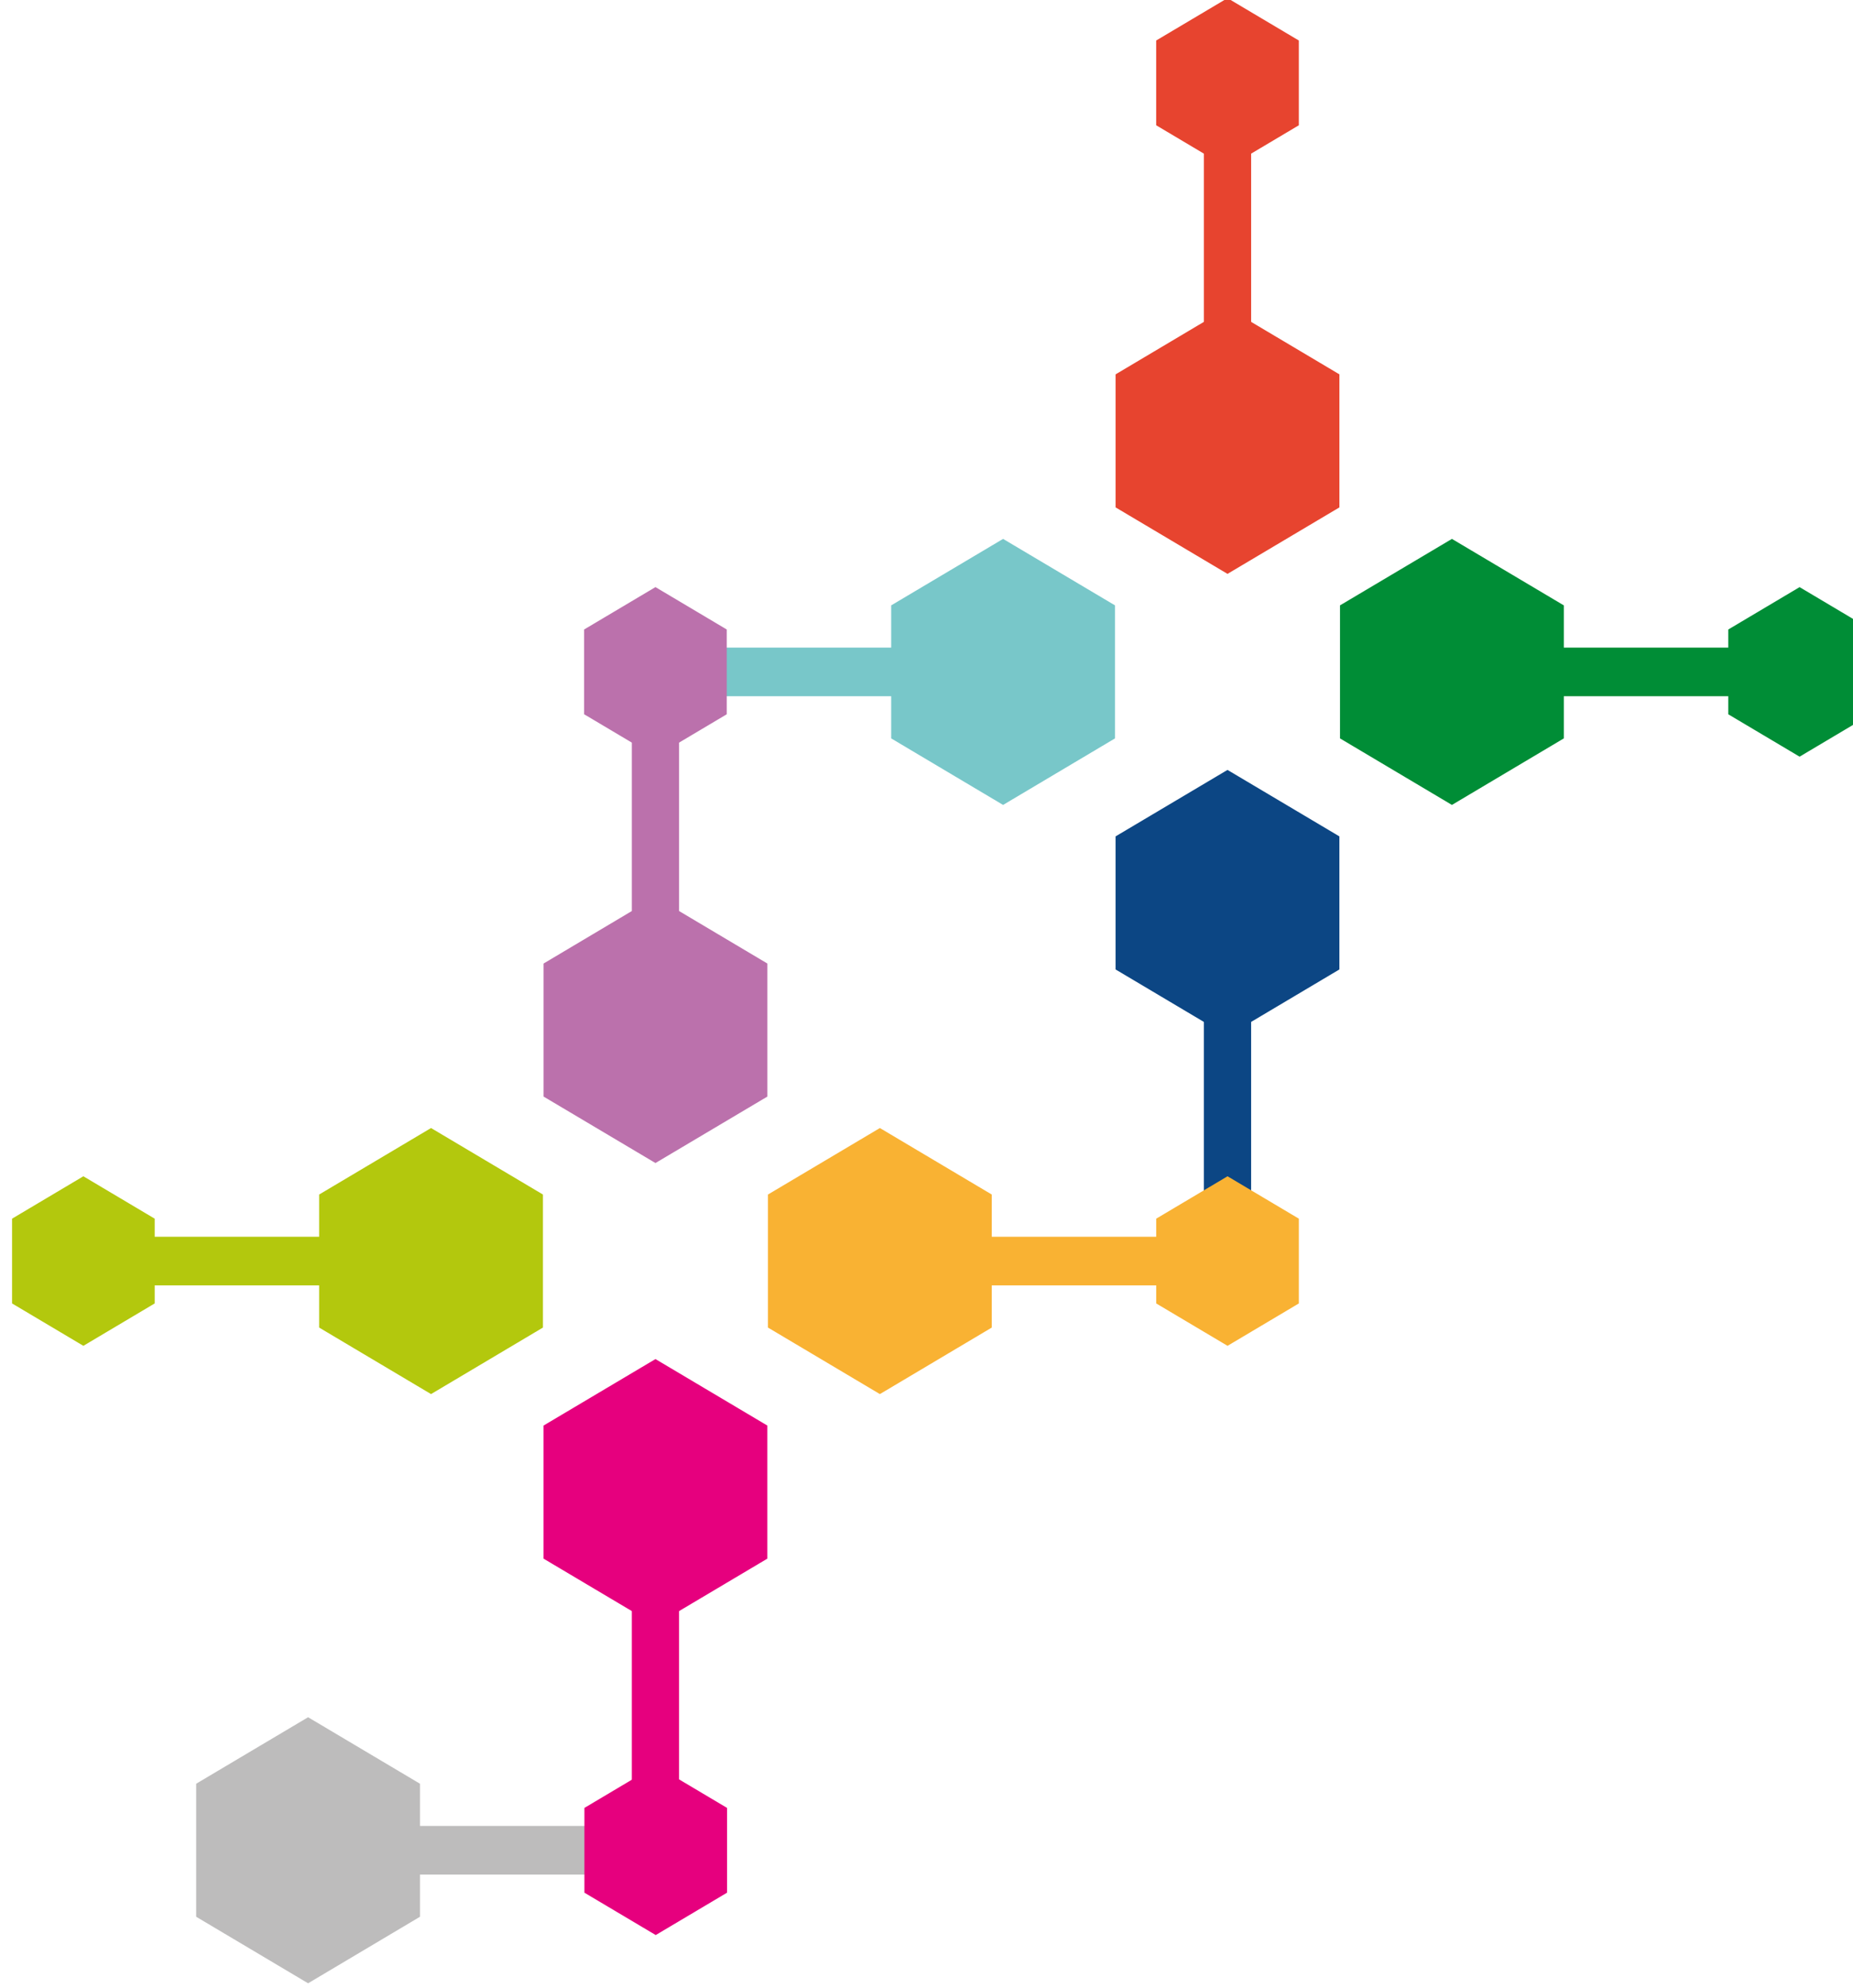 <?xml version="1.0"?>

<!-- Created with Inkscape (http://www.inkscape.org/) -->

<svg xmlns:dc="http://purl.org/dc/elements/1.1/" xmlns:cc="http://creativecommons.org/ns#" xmlns:rdf="http://www.w3.org/1999/02/22-rdf-syntax-ns#" xmlns:svg="http://www.w3.org/2000/svg" xmlns="http://www.w3.org/2000/svg" xmlns:sodipodi="http://sodipodi.sourceforge.net/DTD/sodipodi-0.dtd" xmlns:inkscape="http://www.inkscape.org/namespaces/inkscape" width="19.342" height="20.749" viewBox="0 0 19.342 20.749" version="1.1" id="svg4793" inkscape:version="0.92pre1 unknown" sodipodi:docname="logo_sans_texte.svg">
  <defs id="defs4787"></defs>
  <sodipodi:namedview id="base" pagecolor="#ffffff" bordercolor="#666666" borderopacity="1.0" inkscape:pageopacity="0.0" inkscape:pageshadow="2" inkscape:zoom="1.4" inkscape:cx="68.64289" inkscape:cy="-219.28061" inkscape:document-units="mm" inkscape:current-layer="g3469" showgrid="false" fit-margin-top="0" fit-margin-left="0" fit-margin-right="0" fit-margin-bottom="0" inkscape:window-width="1879" inkscape:window-height="1056" inkscape:window-x="1961" inkscape:window-y="24" inkscape:window-maximized="1"></sodipodi:namedview>
  <g inkscape:label="Calque 1" inkscape:groupmode="layer" id="layer1" transform="translate(-4.879,-4.353)">
    <g id="g3343" transform="matrix(0.102,0,0,0.105,-35.102,-9.949)">
      <g id="g3934" transform="translate(245.964,-9.655)">
        <g id="g3345">
          <g id="g3347">
            <g id="g3349">
              <g id="g3351">
                <g id="g3353">
                  <rect style="fill:#0c4684" x="269.206" y="241.339" width="4.834" height="27.513" id="rect3355"></rect>
                </g>
              </g>
              <polygon style="fill:#0c4684" points="283.074,229.007 283.074,242.234 271.623,248.846 260.169,242.234 260.169,229.007 271.623,222.399 " id="polygon3357"></polygon>
            </g>
            <g id="g3359">
              <g id="g3361">
                <g id="g3363">
                  <rect style="fill:#e7442f" x="269.207" y="156.46" width="4.834" height="27.515" id="rect3365"></rect>
                </g>
              </g>
              <polygon style="fill:#e7442f" points="260.171,196.302 260.171,183.078 271.623,176.465 283.076,183.078 283.076,196.302 271.623,202.912 " id="polygon3367"></polygon>
            </g>
          </g>
          <g id="g3369">
            <g id="g3371">
              <g id="g3373">
                <g id="g3375">
                  <rect style="fill:#78c7c9" x="215.428" y="210.24" width="27.513" height="4.833" id="rect3377"></rect>
                </g>
              </g>
              <polygon style="fill:#78c7c9" points="237.207,219.266 237.207,206.043 248.658,199.434 260.111,206.043 260.111,219.266 248.658,225.88 " id="polygon3379"></polygon>
              <polygon style="fill:#bb71ac" points="220.379,208.44 220.379,216.867 213.083,221.081 205.784,216.867 205.784,208.44 213.083,204.226 " id="polygon3381"></polygon>
            </g>
            <g id="g3383">
              <g id="g3385">
                <g id="g3387">
                  <rect style="fill:#008d36" x="300.308" y="210.24" width="27.512" height="4.833" id="rect3389"></rect>
                </g>
              </g>
              <polygon style="fill:#008d36" points="306.041,206.043 306.041,219.266 294.59,225.88 283.136,219.266 283.136,206.043 294.59,199.434 " id="polygon3391"></polygon>
              <polygon style="fill:#008d36" points="337.465,208.442 337.465,216.869 330.168,221.083 322.869,216.869 322.869,208.442 330.168,204.228 " id="polygon3393"></polygon>
            </g>
          </g>
        </g>
        <g id="g3395">
          <g id="g3397">
            <g id="g3399">
              <g id="g3401">
                <g id="g3403">
                  <rect style="fill:#bdbcbc" x="183.252" y="327.376" width="27.512" height="4.833" id="rect3405"></rect>
                </g>
              </g>
              <polygon style="fill:#bdbcbc" points="188.986,323.179 188.986,336.402 177.535,343.016 166.081,336.402 166.081,323.179 177.535,316.569 " id="polygon3407"></polygon>
              <polygon style="fill:#e6007e" points="205.813,334.01 205.813,325.582 213.11,321.367 220.409,325.582 220.409,334.01 213.11,338.222 " id="polygon3409"></polygon>
            </g>
          </g>
        </g>
        <g id="g3411">
          <g id="g3413">
            <g id="g3415">
              <polygon style="fill:#e7442f" points="278.923,149.891 278.923,158.318 271.624,162.533 264.325,158.318 264.325,149.891 271.624,145.679 " id="polygon3417"></polygon>
            </g>
          </g>
        </g>
        <g id="g3419">
          <g id="g3421">
            <g id="g3423">
              <g id="g3425">
                <g id="g3427">
                  <rect style="fill:#e6007e" x="210.664" y="299.904" width="4.835" height="27.514" id="rect3429"></rect>
                </g>
              </g>
              <polygon style="fill:#e6007e" points="224.534,287.575 224.534,300.803 213.083,307.412 201.629,300.803 201.629,287.575 213.083,280.965 " id="polygon3431"></polygon>
            </g>
            <g id="g3433">
              <g id="g3435">
                <g id="g3437">
                  <rect style="fill:#bb71ac" x="210.666" y="215.024" width="4.834" height="27.515" id="rect3439"></rect>
                </g>
              </g>
              <polygon style="fill:#bb71ac" points="201.632,254.87 201.632,241.646 213.083,235.031 224.537,241.646 224.537,254.87 213.083,261.478 " id="polygon3441"></polygon>
            </g>
          </g>
          <g id="g3443">
            <g id="g3445">
              <g id="g3447">
                <g id="g3449">
                  <rect style="fill:#b3c80d" x="156.888" y="268.807" width="27.512" height="4.833" id="rect3451"></rect>
                </g>
              </g>
              <polygon style="fill:#b3c80d" points="178.666,277.833 178.666,264.609 190.117,257.998 201.569,264.609 201.569,277.833 190.117,284.446 " id="polygon3453"></polygon>
              <polygon style="fill:#b3c80d" points="147.241,275.435 147.241,267.008 154.538,262.794 161.837,267.008 161.837,275.435 154.538,279.649 " id="polygon3455"></polygon>
            </g>
            <g id="g3457">
              <g id="g3459">
                <g id="g3461">
                  <rect style="fill:#f9b233" x="241.767" y="268.807" width="27.512" height="4.833" id="rect3463"></rect>
                </g>
              </g>
              <polygon style="fill:#f9b233" points="247.5,264.609 247.5,277.833 236.05,284.446 224.596,277.833 224.596,264.609 236.05,257.998 " id="polygon3465"></polygon>
              <polygon style="fill:#f9b233" points="278.924,267.008 278.924,275.435 271.627,279.649 264.328,275.435 264.328,267.008 271.627,262.794 " id="polygon3467"></polygon>
            </g>
          </g>
        </g>
        <g id="g3469"></g>
      </g>
    </g>
  </g>
</svg>
